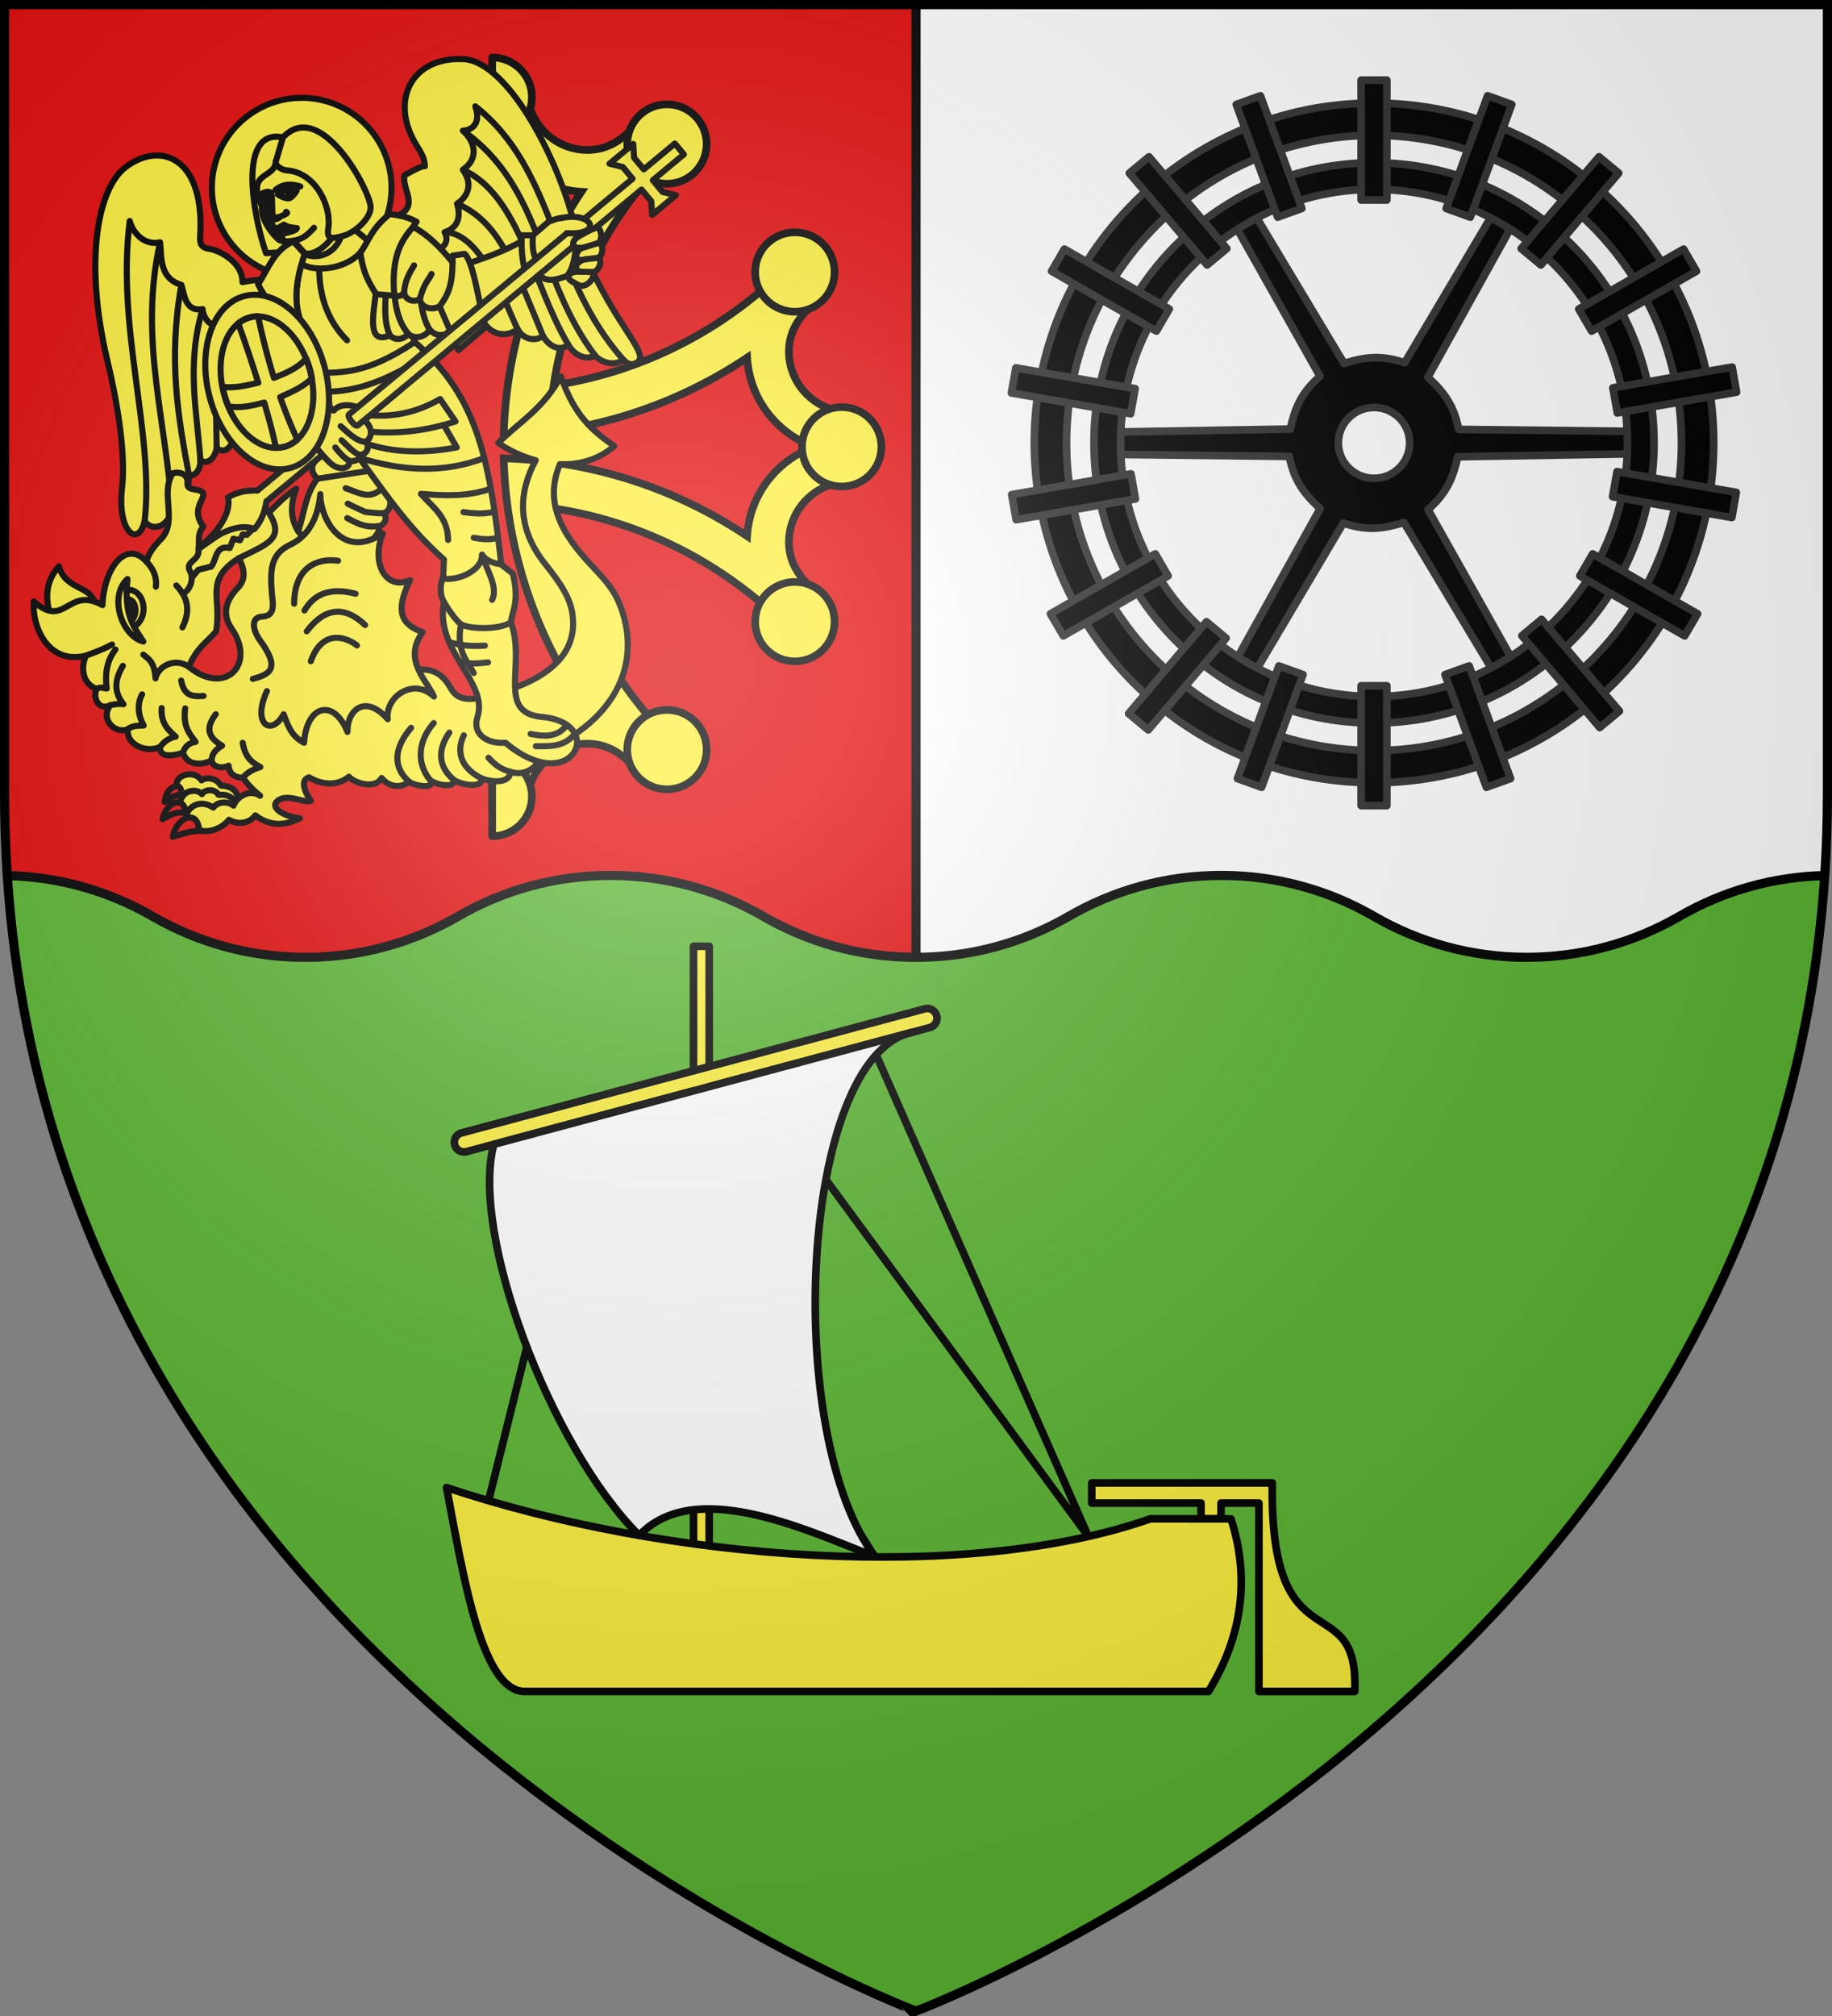 <svg xmlns="http://www.w3.org/2000/svg" width="600" height="660"><rect width="100%" height="100%" fill="#808080" stroke="none"/><radialGradient id="a" cx="220" cy="220" r="405" gradientUnits="userSpaceOnUse"><stop offset="0" stop-color="#fff" stop-opacity=".31"/><stop offset=".19" stop-color="#fff" stop-opacity=".25"/><stop offset=".6" stop-color="#6b6b6b" stop-opacity=".125"/><stop offset="1" stop-opacity=".125"/></radialGradient><path fill="#fff" d="M1.5 1.5V260C1.5 546.31 300 658.5 300 658.5S598.5 546.31 598.5 260V1.5z"/><g stroke="#313131" stroke-linecap="round" stroke-linejoin="round" stroke-width="2.5"><path d="m411.357 70.885-6.263 3.91 27.203 48.383c-5.67 4.994-8.09 9.725-9.717 17.29l-56.086.94.252 7.38 55.504.632c1.49 7.407 4.376 11.871 10.115 17.063l-27.228 49.039 6.515 3.47 28.301-47.75c7.16 2.413 12.469 2.144 19.834-.23l28.856 48.103 6.263-3.91-27.203-48.383c5.67-4.994 8.09-9.725 9.717-17.29l56.086-.94-.252-7.38-55.504-.632c-1.49-7.407-4.376-11.87-10.115-17.062l27.228-49.04-6.515-3.47-28.301 47.75c-7.16-2.413-12.468-2.144-19.834.23zM450 133.4c6.449 0 11.686 5.198 11.686 11.6s-5.237 11.6-11.686 11.6-11.685-5.198-11.685-11.6 5.236-11.6 11.685-11.6"/><path d="M450 53.287c-50.623 0-91.713 41.085-91.713 91.713s41.09 91.713 91.713 91.713 91.712-41.085 91.712-91.713S500.622 53.287 450 53.287m0 8.696c45.823 0 83.017 37.188 83.017 83.017S495.823 228.038 450 228.038 366.982 190.829 366.982 145 404.176 61.983 450 61.983m0-28.233c-61.407 0-111.25 49.837-111.25 111.25S388.593 256.25 450 256.25 561.25 206.413 561.25 145 511.407 33.75 450 33.75zM550.703 145c0 55.592-45.118 100.727-100.703 100.727S349.297 200.592 349.297 145 394.414 44.298 450 44.298 550.703 89.408 550.703 145"/><path fill-rule="evenodd" d="m487.2 31.362 7.915 2.85-13.563 36.879-7.915-2.851zm36.491 19.958 6.452 5.357-25.49 30.063-6.452-5.357zm27.705 30.233 4.21 7.218-34.343 19.622-4.211-7.218zm15.892 38.616 1.462 8.208-39.054 6.815-1.463-8.209zm1.365 41.042-1.463 8.208-39.054-6.815 1.463-8.208zm-12.679 39.737-4.21 7.218-34.344-19.622 4.21-7.218zm-25.597 31.872-6.452 5.358-25.491-30.063 6.452-5.358zm-35.653 22.07-7.914 2.852-13.564-36.878 7.915-2.851zm-40.513 8.86h-8.422v-39.244h8.422zm-41.02-6.008-7.915-2.851 13.563-36.878 7.915 2.85zm-37.116-18.775-6.452-5.357 25.491-30.064 6.452 5.358zm-27.838-30.8-4.211-7.219 34.343-19.622 4.211 7.218zm-15.427-38.02-1.463-8.21 39.055-6.814 1.462 8.208zm-1.56-41.507 1.462-8.208 39.055 6.815-1.463 8.208zm13.143-39.869 4.211-7.218 34.344 19.622-4.211 7.218zm25.464-32.094 6.452-5.357 25.49 30.063-6.452 5.357zm35.028-22.464 7.915-2.85 13.563 36.877-7.915 2.85zm40.904-7.963h8.422v39.245h-8.422z"/></g><path fill="#e20909" fill-rule="evenodd" d="M1.5 1.5v258.459c0 20.39 1.519 39.895 4.332 58.541H300V1.5z"/><g fill="#fcef3c" fill-rule="evenodd" stroke="#000" stroke-width="2.427"><path stroke-width="2.5" d="M161.2 263.49c3.934 0 7.581-.22 11.416-.597.237-10.76 9.028-19.43 19.846-19.43 7.333.09 12.056 3.926 17.074 9.586a118 118 0 0 0 13.601-7.28c-21.906-20.573-37.068-48.238-41.797-79.332 31.1 4.726 58.767 19.89 79.344 41.798a118 118 0 0 0 7.28-13.602c-5.66-5.018-9.496-9.74-9.586-17.073 0-10.818 8.67-19.609 19.43-19.846.378-3.835.596-7.495.596-11.428s-.218-7.568-.595-11.403c-10.76-.238-19.43-9.028-19.43-19.846.089-7.333 3.925-12.056 9.585-17.074a118 118 0 0 0-7.28-13.601c-20.577 21.909-48.247 37.073-79.348 41.798 4.724-31.104 19.89-58.778 41.801-79.358a118 118 0 0 0-13.601-7.279c-5.018 5.66-9.741 9.496-17.074 9.586-10.818 0-19.609-8.67-19.846-19.43-3.835-.378-7.482-.597-11.416-.597v11.943c4.548 12.149 15.692 20.941 29.215 21.763-15.342 22.955-24.614 50.29-25.454 79.749 29.454-.843 56.786-10.113 79.738-25.454.822 13.524 9.614 24.655 21.763 29.203-12.149 4.547-20.941 15.704-21.763 29.227-22.952-15.34-50.283-24.61-79.737-25.453.845 29.449 10.115 56.776 25.453 79.724-13.523.821-24.667 9.614-29.215 21.762z"/><path stroke-linecap="round" stroke-linejoin="round" stroke-width="2.5" d="M231.436 245.412c0-7.182-5.822-13.004-13.004-13.004s-13.004 5.822-13.004 13.004 5.822 13.004 13.004 13.004 13.004-5.822 13.004-13.004m-57.231 15.333c0-7.182-5.822-13.004-13.004-13.004v26.008c7.182 0 13.004-5.822 13.004-13.004m86.122-44.228c-7.182 0-13.004-5.822-13.004-13.003 0-7.182 5.822-13.004 13.004-13.004s13.003 5.822 13.003 13.004-5.822 13.003-13.003 13.003m-.001-114.46c-7.182 0-13.004-5.822-13.004-13.004s5.822-13.003 13.004-13.003 13.003 5.822 13.003 13.003c0 7.182-5.822 13.004-13.003 13.004m15.333 57.23c-7.182 0-13.004-5.822-13.004-13.004s5.822-13.004 13.004-13.004 13.004 5.822 13.004 13.004-5.822 13.003-13.004 13.003zM231.436 47.158c0 7.182-5.822 13.004-13.004 13.004S205.43 54.341 205.43 47.16s5.821-13.003 13.003-13.003 13.004 5.822 13.004 13.003m-57.231-15.332c0 7.182-5.822 13.004-13.004 13.004V18.823c7.182 0 13.004 5.822 13.004 13.004"/></g><g stroke-width="2.143" transform="matrix(-.933 0 0 .933 56.795 59.074)"><g stroke="#000" stroke-linecap="round" stroke-linejoin="round"><g fill="#fcef3c"><ellipse cx="-45.031" cy="2.554" fill-rule="evenodd" rx="31.537" ry="31.539"/><path d="M-75.25 13.442c-12.904-2.967-4.62-10.035-5.88-15.256-3.947-2.233-6.59-3.486-7.15-3.179.158-2.947 1.086-4.3 3.017-7.468 9.464-15.523 1.771-31.021-16.582-30.095-16.337.825-34.697 38.238-39.195 59.653-11.48 32.656-27.544 43.739-21.407 46.949 1.533.801 2.954.522 4.542-1.179 3.445 2.726 8.227.59 9.873-1.43 3.359 1.872 7.468-.19 9.515-3.992 2.045 2.589 6.36 1.398 8.76-2.842 2.994 2.094 7.005 1.067 8.899-2.384 5.499 3.984 11.32.407 12.554-4.132 13.886 7.346 14.88 10.443 23.678 16.687M-35.681 34.182c3.774.463 7.29.668 11.442 1.51-.155-7.035 8.42-11.298 11.6-11.681 3.085-.372 3.389-2.144 3.258-4.212C-11.156-8.187 4.526-13.923 16.761-4.675c9.63 7.28 14.871 32.407 6.356 68.178-.875 3.675-6.914 28.603-5.085 44.34 1.816 15.626-5.781 21.206-7.946 11.601-1.29 2.65-6.823 3.983-9.535-3.178l-3.178-6.993c-2.252 1.246-2.677-1.944-2.86-5.721-2.194.183-4.072-2-3.973-5.404-1.457 1.25-4.71.885-5.721-4.29-.952.847-4.016 2.868-6.675-4.45-.818.79-4.028 4.096-6.217-3.815-.789.973-4.98 3.448-6.972-4.45L-70.96 84.64"/></g><path fill="none" d="m-28.073 85.593.814-12.873m5.403 16.688V69.224m3.746-18.696c4.164 16.143 3.029 29.46 2.929 43.33m4.937-48.724c5.8 19.665 1.947 35.855.784 53.014m6.674-61.503c4.705 26.362 1.092 46.7-2.702 66.907M4.683 21.706c7.654 34.1-2.423 63.134-4.132 94.56M-46.876 60.64c-3.042 6.285 1.013 10.255 6.967 7.867L-26.2 51.652c2.887.865 6.002 3.207 8.09-1.124 5.426 1.963 7.719-2.791 7.866-5.394 6.264 1.097 6.41-5.45 7.458-8.49 7.9-2.34 6.883-9.995 7.47-14.938 6 1.312 9.84-4.001 10.646-7.47 4.797 37.506-8.664 74.522-5.244 105.208"/><path fill="#fcef3c" d="M-43.784 123.099c-2.204-6.15-2.315-12.559-6.712-18.434 9.604-9.785-23.006-15.931-18.556-2.703-5.61 1.097-4.738 4.878-3.655 6.517-4.148.438-4.644 7.666-.952 8.263-1.507.96-1.02 4.44 2.065 4.608-2.305.884 2.337 5.375 3.178 6.675 8.48 4.77 16.98 10.065 24.632-4.926"/><path fill="#fcef3c" d="M-115.421 137.731c4.456-40.743 8.587-61.545 30.677-81.023l14.046-33.6 9.214-7.642 22.25 11.238 1.123 22.026c-3.547 7.706-7.332 14.841-12.36 18.991-1.349 4.305-2.698 5.31-4.046 6.406.278 4.077-.953 7.777-1.798 11.574-13.382 16.429-22.488 33.11-38.655 47.31l.449 10.114"/><path fill="none" d="M-51.171 30.904c-.036 10.191-3.226 18.6-9.777 25.209m1.262-39.635c1.608 9.72 9.235 11.376 13.597 9.327 4.332 12.41 3.218 20.106.599 25.64-1.523 3.217-3.553 5.703-5.319 7.96m-17.356-38.398c3.392 9.893 17.943 11.773 23.196 8.289m-49.934 56.49-4.562 7.894c13.429 2.489 24.74 1.555 34.273-2.248m-48.787 33.88c3.044.976 5.808.55 8.559.057m-7.323-9.154c3.64.958 7.279.69 10.918.165m-9.594-8.232c7.992 2.864 16.253 2.5 24.54 1.827-4.023 4.614-9.444 7.93-9.552 16.182m-12.673-28.762c14.153 5.455 28.861 4.62 43.912-.1m0-15.302c-8.965 1.308-18.271.57-28.43-5.282l-5.393 7.867c10.585 3.39 21.741 4.843 33.823 3.146m-23.72-26.075c11.006 6.32 21.02 12.082 34.395 12.478m-30.227-17.419c17.43 11.543 25.17 10.384 34.272 11.013"/><path fill="#fcef3c" d="M-71.373 37.605c1.577 10.792 3.16 20.087-4.607 16.744-1.263 1.413-3.951 2.129-6.517-.45-.791.933-4.614 2.417-7.53-1.46-2.942 3.137-5.65 1.364-8.314.673l4.494-14.72"/><path fill="none" d="M-86.543 40.751c-.699 4.22-1.329 8.487-3.483 11.687m12.529-13.822c-.378 5.563-1.357 10.907-5 15.283m6.517.45c2.158-4.791 1.656-10.521 1.348-16.183m-20.562-20.002c-13.346.062-21.891 26.788-25.664 34.055m21.282-44.057c-15.105 6.603-19.793 21.603-30.181 46.441M-101.6-3.75c-19.906 8.856-24.658 40.727-36.918 61.195M-101.6-17.46c-28.1 19.742-26.201 52.333-46.433 78.896m55.423-36.53c-2.484-1.67-4.253-3.592-2.585-6.743-3.573-1.198-6.148-4.01-4.382-10.002-2.054-1.324-6.605-5.502-2.023-11.912-6.081-4.172-3.935-10.317 0-13.71-2.415-.074-6.696-1.83-4.382-8.54-28.431 22.428-26.294 60.132-51.923 88.867"/><g fill="#fcef3c"><path d="M-102.028 29.652c-6.872-2.428-13.326-4.251-22.01-9.297l-1.192 11.443 19.865 17.72"/><path d="M-65.637 25.361c-3.143-4.453-3.72-8.194-10.25-13.588-2.792.502-5.437.568-9.455 2.702l1.192 1.828c-4.964 2.593-9.496 7.057-13.826 12.396v-2.305l-4.21-.635c-2.941 2.172-5.225 17.375-7.152 25.904l9.297 7.867 6.594-15.336c2.98 1.597 6.777.29 6.913-2.702 2.514 1.945 5.621-.358 5.562-2.145.976 1.51 2.242 1.214 3.417 1.112l6.436-.556c1.472-2.792 4.416-6.18 5.482-14.542M-123.72 32.434c1.42-4.136 1.554-8.638 1.51-13.191h-3.973l-5.641-4.847c-1.873-.473-2.77-1.364-5.96-1.272-6.511 7.549-1.915 20.271.08 20.58 3.666 1.213 7.32 2.432 10.011-1.43l-.635-3.575z"/></g><path fill="none" d="M-126.183 19.243c.383 5.957-.631 8.346-2.145 9.456m43.86 1.112c1.662 2.753 3.285 5.539 3.496 9.536m-9.614-6.516c.86 2.08 2.474 2.759 4.052 8.661M-97.976 28.7c-.05 9.543 2.585 12.694 4.53 15.495m9.296-27.891c4.244 4.747 7.787 10.626 6.595 24.156"/><path fill="#fcef3c" fill-rule="evenodd" d="m-80.46 72.893 47.832 39.747 23.833 16.657-20.673-20.461-47.83-39.747" opacity=".98"/><path fill="#fcef3c" d="M-42.912 48.087c1.545 5.542 2.635 10.37 2.702 13.588-2.612.967-2.535 5.053-2.066 6.914-2.384 1.613-5.59 3.01-7.151 6.357-1.178-.94-4.378.4-3.973 3.496l-2.86 2.304c-2.714-3.048-7.565-1.949-10.886.08l.635 2.78c-4.844 4.112-2.268 7.622-.874 8.106-1.637 1.345-.836 4.52 2.067 4.609-.456 1.654 2.041 2.585 3.813 1.986-1.102 2.254 2.542 3.996 5.962 1.274 1.254-.998 5.945-5.853 7.467-9.379 1.762-.726 3.615-1.696 4.767-.794 5.005-3.005 12.423-7.012 13.905-11.443l3.417 1.113c4.73-2.98 8.297-6.187 11.124-10.013-1.145-3.757-2.882-7.632-5.085-11.601l-2.146.08c-1.97-9.025-5.658-15.133-11.124-20.581"/><path fill="none" d="M-39.336 78.76c3.724-1.777 5.665-3.33 7.75-4.902m.273-16.869c3.449-1.167 5.884-2.74 7.839-4.504m-12.165-.272c4.04-.811 6.888-3.382 9.135-6.585M-40.21 61.675c5.735 3.115 14.85.37 20.261-4.211m-22.327 11.124c8.474 2.298 13.137 7.16 16.289 10.49m-23.44-4.133c.159 7.106 3.595 11.012 6.118 14.462m-10.09-10.965c1.119 5.885 3.287 8.623 5.323 11.76m-13.429 8.105c2.223-1.463 3.379-3.044 4.688-4.609m-8.501 2.623c2.169-.879 4.207-3.191 6.277-5.165m-8.344.556c3.254-.088 6.649-3.776 8.662-5.483"/><path fill="#fcef3c" fill-rule="evenodd" d="M-61.59 82.143-161.174-.609l3.412-4.107 4.678-1.15-8.338-6.929-.278 4.81-3.412 4.107-10.905-9.061-3.16 3.804 10.904 9.06-3.413 4.108-4.677 1.15 8.338 6.928.277-4.809 3.413-4.107 99.574 82.743c.99.824 3.926-3.167 3.17-3.795" opacity=".98"/><path fill="#fcef3c" d="M-144.3 23.454c4.818 1.13 4.98-2.253 1.972-3.855-1.515-.807-3.402-2.05-5.785-2.899-2.328-.83-2.744 4.793-.874 5.324-2.431-.263-1.814 5.201.238 5.165-2.491.36-.328 5.542 1.986 4.927-2.21.88 1.558 6.101 4.53 4.608 1.086-.546 2.353-1.23 2.916-1.696 1.662-1.375.094-3.314-3.632-2.992 3.014-.665 1.424-3.885-1.668-4.37 5.062 1.415 3.337-3.87.317-4.212zm8.185-10.25c-11.35-2.394-14.744 6.133-1.966 5.291"/><path fill="none" d="m-146.763 32.116 3.814-.08m-5.8-4.847 4.132.477m-4.37-5.642 4.688 1.43"/><path fill="#fcef3c" d="m-42.038-12.462 3.59-2.638c15.737-3.257 10.846 26.246 5.945 40.62l-7.946-.477-9.852-4.45"/><path fill="#fcef3c" d="M-35.976-6.784c.263 6.466 10.698 3.3 4.863 15.935.648 4.816-4.52 10.753-6.078 11.76-1.098.71-3.96.445-4.926.239l-3.973 4.37c-4.596 1.36-11.186-6.116-11.442-9.297L-52.8-9.284"/><path fill="none" d="M-44.54 2.119c4.508-1.366 6.776-.324 8.7 1.204m-1.63 9.381c.953 1.08 2.09.911 3.14 1.215-.8 4.708-2.75 2.38-4.45 1.59-1.523 1.008-3.046 1.027-4.569 1.23.231 1.307 5.749 1.895 5.72 2.265-.057.754-1.35 2.424-1.35 2.424m-.556-10.41s-.715.279-.159.636c.556.358 3.496 1.828 4.49 1.272.993-.556.1-8.153 1.152-8.741.707-.395 2.74-.282 3.496 1.232l1.39-.795M-49.348 16.62c1.852 1.997 3.536 3.965 7.23 4.529"/><path d="M-37.718 20.282c.01-.023.089-.175.174-.337.085-.161.191-.436.237-.61.07-.27.071-.341 0-.502a.63.63 0 0 0-.253-.277c-.095-.05-.887-.265-1.76-.478-1.696-.415-2.397-.625-2.934-.88l-.337-.16.561-.07c1.2-.148 2.128-.405 2.877-.798l.408-.214.605.366c1.231.743 1.81.936 2.402.804.764-.171 1.277-.918 1.63-2.373.077-.32.14-.69.14-.82.001-.3-.094-.366-.715-.498l-.463-.098.166-.1a.95.95 0 0 0 .28-.327c.285-.557.368-1.42.453-4.695.058-2.223.106-2.86.253-3.378.104-.364.264-.442.898-.44.88 0 1.572.339 2.054.997.302.413.427.479.674.355.1-.05.2-.09.2-.09s-.299.864-.526 1.32a9.8 9.8 0 0 1-1.038 1.649l-.279.356.063.656c.072.742.021 1.388-.174 2.227-.522 2.237-2.153 5.042-4.213 7.245-.65.694-1.494 1.406-1.387 1.17z"/></g><ellipse cx="-40.29" cy="4.721" fill-rule="evenodd" rx="1.073" ry="1.053"/><path fill="none" stroke="#000" stroke-linecap="round" stroke-linejoin="round" d="M-43.242 3.628s1.485 2.408 2.595 2.623c1.524.296 3.973-1.311 3.973-1.311-1.588-1.234-3.306-1.962-6.568-1.312"/><path d="m-42.093 4.205-.289-.386c.329-.042.66-.081.991-.07-.116.192-.263.375-.3.603-.025.073-.014.27-.138.19-.054-.064-.097-.137-.156-.197zm3.224.103c.08-.092.172.047.254.068.283.145.564.296.825.478.125.061-.04.144-.112.153-.094.06-.199.105-.302.15-.267.117-.542.215-.817.311.189-.368.148-.8.152-1.16"/><g stroke="#000" stroke-linecap="round" stroke-linejoin="round"><path fill="#fcef3c" d="m-38.449-15.1 2.472 8.316c.477 1.605-2.15 3.152-3.82 3.259-10.1.648-15.835 12.681-14.552 20.452.648 3.929-1.498 3.517-5.004 2.593-4.786-1.261-9.814-6.373-9.885-10.01-.108-5.456 17.489-38.73 30.79-24.61zM-45.489 51.445c2.62-5.534 3.734-13.23-.599-25.64l3.973-4.417c6.91 3.045 8.755 9.665 12.395 15.019-4.094 8.151-9.56 12.596-15.769 15.038"/><path fill="none" d="m-68.214 101.962 17.718 2.703m-22.21 3.814c4.078 3.683 8.157.812 12.236-.477m-13.19 8.74c1.974.134 2.963-.1 6.198-.397a103 103 0 0 0 6.277-2.94m-10.409 7.945c4.668.479 7.537-1.292 10.568-2.86"/><ellipse cx="-13.496" cy="76.855" fill="#fcef3c" rx="20.86" ry="31.22" transform="rotate(14.98)"/><path fill="#fcef3c" d="m-29.525 47.685-.191.012c-.423 1.915-2.202 10.695-5.574 21.585-4.277-1.731-8.482-3.446-11.326-6.806a35 35 0 0 0-1.42 4.203 35 35 0 0 0-.586 2.688c3.183 3.22 7.224 4.881 11.138 6.638-1.683 4.868-3.955 10.585-6.029 14.905 1.347 1.225 2.876 2.08 4.525 2.533.981.256 1.997.369 3.034.336.822-4.49 2.557-10.577 4.074-15.837 4.218 1.043 8.22 2.097 12.543 1.323a35 35 0 0 0 1.52-4.459q.31-1.198.535-2.412c-4.226.603-8.276-.461-12.505-1.407 3.182-10.148 6.113-18.356 7.02-20.796-1.242-1.023-2.624-1.747-4.101-2.146a10.6 10.6 0 0 0-2.657-.36z"/><ellipse cx="-13.568" cy="76.868" fill="none" rx="15.646" ry="23.494" transform="rotate(14.98)skewX(.11)"/><g fill="#fcef3c"><path d="M-23.165 219.446c.44-2.937.303-6.782 6.516-7.111 1.295-2.45 4.858-3.264 6.754-1.828 3.175-4.782 13.09-.845 6.555 5.443 2.443 3.073-.227 5.848-2.026 6.993M27.569 150.116c-.159-8.475 10.027-5.558 12.634-14.7 4.034 4.545 5.534 10.42 2.463 18.753"/><path d="M-135.983 68.733c-5.03 14.287-11.204 19.097-18.766 24.498 5.883 5.008 12.642 6.583 19.068 6.326 5.37 12.78-.122 23.307-8.983 33.255-4.315 4.845-9.074 9.055-11.636 15.077-6.97 16.38-3.787 37.013 22.412 50.699l4.608 2.543c1.347 5.534 6.566 7.95 10.965 6.356.285 4.581 7.384 3.527 10.329 2.226-1.165 2.779 4.604 3.271 9.357.794.253 2.987 6.443 1.452 8.442 0-1.865 3.229 5.548 1.945 7.469.477 2.545 2.108 6.584 2.303 9.648-1.31 2.362 4.239 9.781 1.624 11.469-.457 4.345 3.653 10.02 2.618 14.004.216 3.15.925 1.567 5.076-.608 8.226 2.191 1.123 8.154-2.872 11.696.075 2.742 2.28-2.01 5.388-7.882 6.103 1.893.719 8.33 4.517 15.638-1.046 1.906 2.674 5.937 3.531 9.257 1.534 2.959 3.822 10.22 6.019 13.376 1.44 4.448-2.7-1.533-10.038-7.835-5.703-2.159-2.767-6.214-1.763-7.103-.656-.929-2.605-5.181-6.207-9.378-3.495 2.133-1.758 4.203-3.707 6.04-6.357 1.494.075 4.774-.445 5.02-4.198 2.9 1.408 5.873.011 5.945-1.841 2.901 1.47 8.433 2.29 10.086-2.703 5.927 1.94 8.235.593 8.058-1.991 5.085 2.194 11.854-.952 11.348-6.245 4.63 1.804 9.72-3.654 6.104-8.45 4.293 2.165 6.234-3.046 4.768-5.722 5.152-1.77 5.642-7.717 3.749-11.667 13.161 3.27 19.004-9.878 18.34-19.005-11.1 9.843-11.79-5.462-24.11 1.272-.569-12.899-8.177-23.177-15.44-15.284-.85-3.026-2.673-5.38-5.074-7.842-6.089-6.24.404-16.26-4.162-23.12-2.5-.778-5.422.464-5.162 3.245.14 1.512-.458 2.103-2.266 2.368-8.546 1.25 2.805 5.203-3.352 13.072 2.385 2.618 1.247 5.236 1.748 7.854l-22.294-15.593-2.384 2.86c-2.814-2.756-5.356-5.621-9.628-8.376 2.36 6.102 1.746 10.903-.682 14.91-7.593 9.256-15.968 8.883-24.632 4.927l-13.348 43.864c-5.292-.232-11.04-1.852-15.495 6.15-2.59 4.65-6.72 4.688-14.716 2.497-12.301-3.37-30.307-10.396-28.172-27.88.705-5.778 3.802-10.772 9.549-17.94 10.462-13.05 9.306-25.724 3.4-36.52 5.469-1.497 10.179-3.947 13.128-6.09-7.117-7.21-15.92-12.04-21.913-23.373zm113.044 63.83c12.293 7.817 5.813 13.826 7.978 25.733 3.263 3.768 6.804 5.702 9.55 12.36-12.674 10.388-23.782-.777-14.975-13.477 3.252-4.688 2.222-9.625-2.067-14.05-2.69-2.773-2.976-5.986-.486-10.567"/></g><path fill="none" d="M15.27 156.86a5.085 6.595 0 0 1-4.457-4.238 5.085 6.595 0 0 1 1.155-7.01 5.085 6.595 0 0 1 5.404-1.502"/><path d="M16.922 147.256c-3.559-1.611-5.173 5.092-1.59 7.946"/><path fill="#fcef3c" d="M-27.892 174.908c-6.125-1.692-9.781-3.618-2.409-13.655 1.544-2.102 4.21-7.945-1.13-8.253-4.658-.268-3.372-5.107-3.134-8.093.638-8.005.602-13.793-6.476-17.114-7.952-3.731-9.983-12.113-10.53-17.725.141 7.751-7.151 23.51-21.93 13.826 4.271 10.538-1.183 20.105-9.534 16.369 6.209 12.724 1.434 15.978-4.45 18.276 7.176 9.729-1.703 17.1-3.973 22.567 7.39-7.025 17.249.364 16.21 7.946 7.795-8.928 14.298-3.35 14.143 4.45 4.712-11.734 14.29-9.71 15.256 3.815 4.69-2.473 5.728-6.315 7.15-10.013 4.263 7.892 11.263 3.604 5.88-8.105"/><path fill="#e20909" d="M-2.943 215.394c.036-1.5.476-2.618 1.669-3.06 3.512 1.141 3.834 3.324 4.37 5.722-2.311-1.783-4.255-2.463-6.039-2.662zm-1.31 6.675c.1-6.214 6.697-4.435 8.064 2.066-2.906-1.781-5.684-2.918-8.065-2.066m-4.768 6.198c3.47-.041 6.235 1.188 9.217 2.026-1.034-6.561-8.827-10.259-9.217-2.026"/><path fill="none" d="M-33.474 116.563c-5.812 9.143.31 10.95 10.535 16m2.237 84.261c2.435-1.716 3.563-1.197 4.887-1.232 1.288-2.45 5.086-1.792 5.8-.238 2.029-2.15 5.595-1.024 6.675.596m2.312-73.836c-3.462 3.703-5.404 8.072-2.135 14.721M9.472 133.72c-2.817 2.948-3.665 5.896-3.308 8.843m15.367 20.275c3.203 1.757 6.147 2.74 9.15 3.898m-36.091 3.92c4.763-3.35 10.796-.324 11.687 4.047.401-5.837 2.444-6.75 4.27-8.316m9.776-1.798c2.6 3.311 3.86 7.446 3.086 13.71 1.136-.16 2.192-.718 3.524.104m-9.195-8.083c3.584 5.959 2.516 10.056-.223 13.485 1.426-.263 3.014-.047 4.651.321m-11.17-3.804c1.916 3.6 1.327 7.538-.562 10.927 1.951.148 3.884-.071 5.627 1.327m-11.92-7.422c.296 5.415-2.348 7.683-4.944 10.001 1.923.46 3.803 1.314 5.516 3.666m-15.292-17.937c3.738.29 6.828.098 7.852-5.408m-1.408 9.762c.872 6.15-1.433 8.911-3.655 11.76 1.572.266 3.473.888 4.445 3.814m-11.516-13.508c4.068 5.308 2.12 8.46-2.225 11.045 2.319 1.322 3.666 2.997 3.655 5.166m-10.886-6.199c-.962 5.595-3.582 7.044-6.197 8.503 2.286.75 4.46 1.726 6.117 3.735m-59.036-17.482c5.727 6.69 6.81 13.476.715 18.912m-8.66-20.58c4.855 5.465 6.732 13.388 1.191 20.103m-6.674-16.767c4.27 6.137 3.92 12.093-1.768 16.767m-3.317-15.813c2.384 4.87 1.883 10.944-6.04 15.019m-10.328-2.226c3.004-.736 5.338-2.285 7.707-4.926m101.812-73.264c-.602 4.402 5.009 4.198 2.93 7.855-1.502 2.643.21 7.186 2.678 7.734m-3.24-5.492-2.316-2.786-4.53-1.113c-1.947-2.422-1.373-7.663-6.514-6.516l-1.272-3.258-2.304.556-.954-2.066-1.43.16-1.986-1.908m-30.074 10.979c7.551-1.07 15.354 2.463 15.428 15.077m-21.587-3.489c9.207-2.412 14.674.253 17.957 5.88m-21.294 5.086c7.432-7.068 14.364-5.926 20.5 2.225m-17.64 4.927c4.79-3.618 12.438-5.057 16.21 5.562"/><path fill="#fcef3c" d="M16.127 139.866c6.56 5.9 2.205 19.867-5.562 21.931 3.103-5.039 6.927-8.767 5.562-21.931M-118.455 155.037c-.52-4.152-3.093-7.431-.675-17.081l4.158-3.259c3.067-.41 5.36-1.464 6.63-3.371-.123 5.694 8.781 9.373 13.821 8.316 1.015 2.521.997 5.72-.449 8.315 3.325 17.312-15.74 27.917-11.761 40.292 1.933 6.012-3.428 9.606-9.813 9.041-23.387 19.72-36.063-6.922-12.801-9.045 16.152-1.474 5.407-18.304 10.89-33.208z"/><path fill="none" d="M-100.958 155.744c1.728 8.783-1.856 12.686-4.462 17.105m-5.03-3.742c3.116.308 6.12.809 10.052-.31m-8.94-5.57c3.856.228 7.834.21 12.527-1.237m-44.13 32.159c3.729 4.7 8.764 4.387 13.726 4.36m-10.92-7.461c3.548 4.91 9.017 3.892 12.747 3.17m17.046-62.892c-1.53 5.353-5.78 11.251-3.538 15.85m-6.575 7.861c4.087 2.819 15.43 2.438 17.778.483 2.447-2.037 5.707-7.562 5.707-7.562"/><path fill="#fcef3c" fill-rule="evenodd" d="M-32.628 112.64c.415 3.098 1.565 6.733 4.226 9.69 6.054-2.58 14.524 2.818 18.856 6.277-4.193-3.626-11.049-10.966-9.623-17.39-3.393-2.075-7.177-2.54-10.299-2.381"/></g></g><path fill="#5ab532" d="M200 286.596c-18.227 0-35.28 4.893-50 13.404-14.725 8.514-31.767 13.404-50 13.404-18.227 0-35.28-4.893-50-13.404-14.08-8.142-30.284-12.947-47.617-13.353C20.119 553.219 300 658.398 300 658.398S579.881 553.22 597.617 286.646c-17.328.408-33.541 5.215-47.617 13.354-14.725 8.514-31.767 13.404-50 13.404-18.227 0-35.28-4.893-50-13.404-14.725-8.514-31.767-13.404-50-13.404-18.227 0-35.28 4.893-50 13.404-14.725 8.514-31.767 13.404-50 13.404-18.227 0-35.28-4.893-50-13.404-14.725-8.514-31.767-13.404-50-13.404"/><g stroke="#000"><g stroke-linecap="round" stroke-linejoin="round" stroke-width="2.5"><path fill="#fcef3c" fill-rule="evenodd" d="M357.559 492.076h35.791v5.17l6.543.004.007-5.174h12.41v61.674h31.392c1.412-35.245-27.967-6.867-27.011-68.272h-59.132z"/><path fill="none" d="m284.835 340.525 71.616 162.478L243.28 349.23M159.26 494.288l33.526-134.537 96.057 153.687"/><path fill="#fcef3c" d="M227.144 309.809v40.74l-75.984 20.345c-1.699.455-2.699 2.188-2.244 3.885s2.189 2.7 3.888 2.244l74.34-19.904v154.899l5.131-.757V355.743l72.235-19.34a3.166 3.166 0 0 0 2.246-3.886 3.17 3.17 0 0 0-3.89-2.242l-70.59 18.9V309.81z"/><path fill="#fcef3c" fill-rule="evenodd" d="M403.165 497.254c6.031 18.635 4.11 37.861-7.376 56.496H171.874c-13.927 0-19.889-36.217-25.624-66.744 72.415 24.194 170.361 31.354 230.518 10.219z"/><path fill="#fff" fill-rule="evenodd" d="M209.325 502.67c17.819-18.714 52.954-2.705 77.363 7.052-30.367-39.37-24.951-163.317 11.808-171.71l-136.762 36.62c-7.786 29.06 18.262 98.71 47.59 128.038"/><path fill="none" d="m227.144 350.55 5.131-1.374"/></g><path fill="none" stroke-width="3" d="M300 1.5v311.905m298.219-26.779c-17.556.309-33.98 5.14-48.219 13.374-14.725 8.514-31.767 13.405-50 13.405-18.227 0-35.28-4.894-50-13.405-14.725-8.514-31.767-13.405-50-13.405-18.227 0-35.28 4.894-50 13.405-14.725 8.514-31.767 13.405-50 13.405-18.227 0-35.28-4.894-50-13.405-14.725-8.514-31.767-13.405-50-13.405-18.227 0-35.28 4.894-50 13.405-14.725 8.514-31.767 13.405-50 13.405-18.227 0-35.28-4.894-50-13.405-14.244-8.236-30.658-13.066-48.219-13.374"/></g><path fill="url(#a)" d="M1.5 1.5h597V260c0 286.31-298.5 398.5-298.5 398.5S1.5 546.31 1.5 260z"/><path fill="none" stroke="#000" stroke-width="3" d="M1.5 1.5h597v258.46c0 286.265-298.5 398.438-298.5 398.438S1.5 546.225 1.5 259.96z"/></svg>